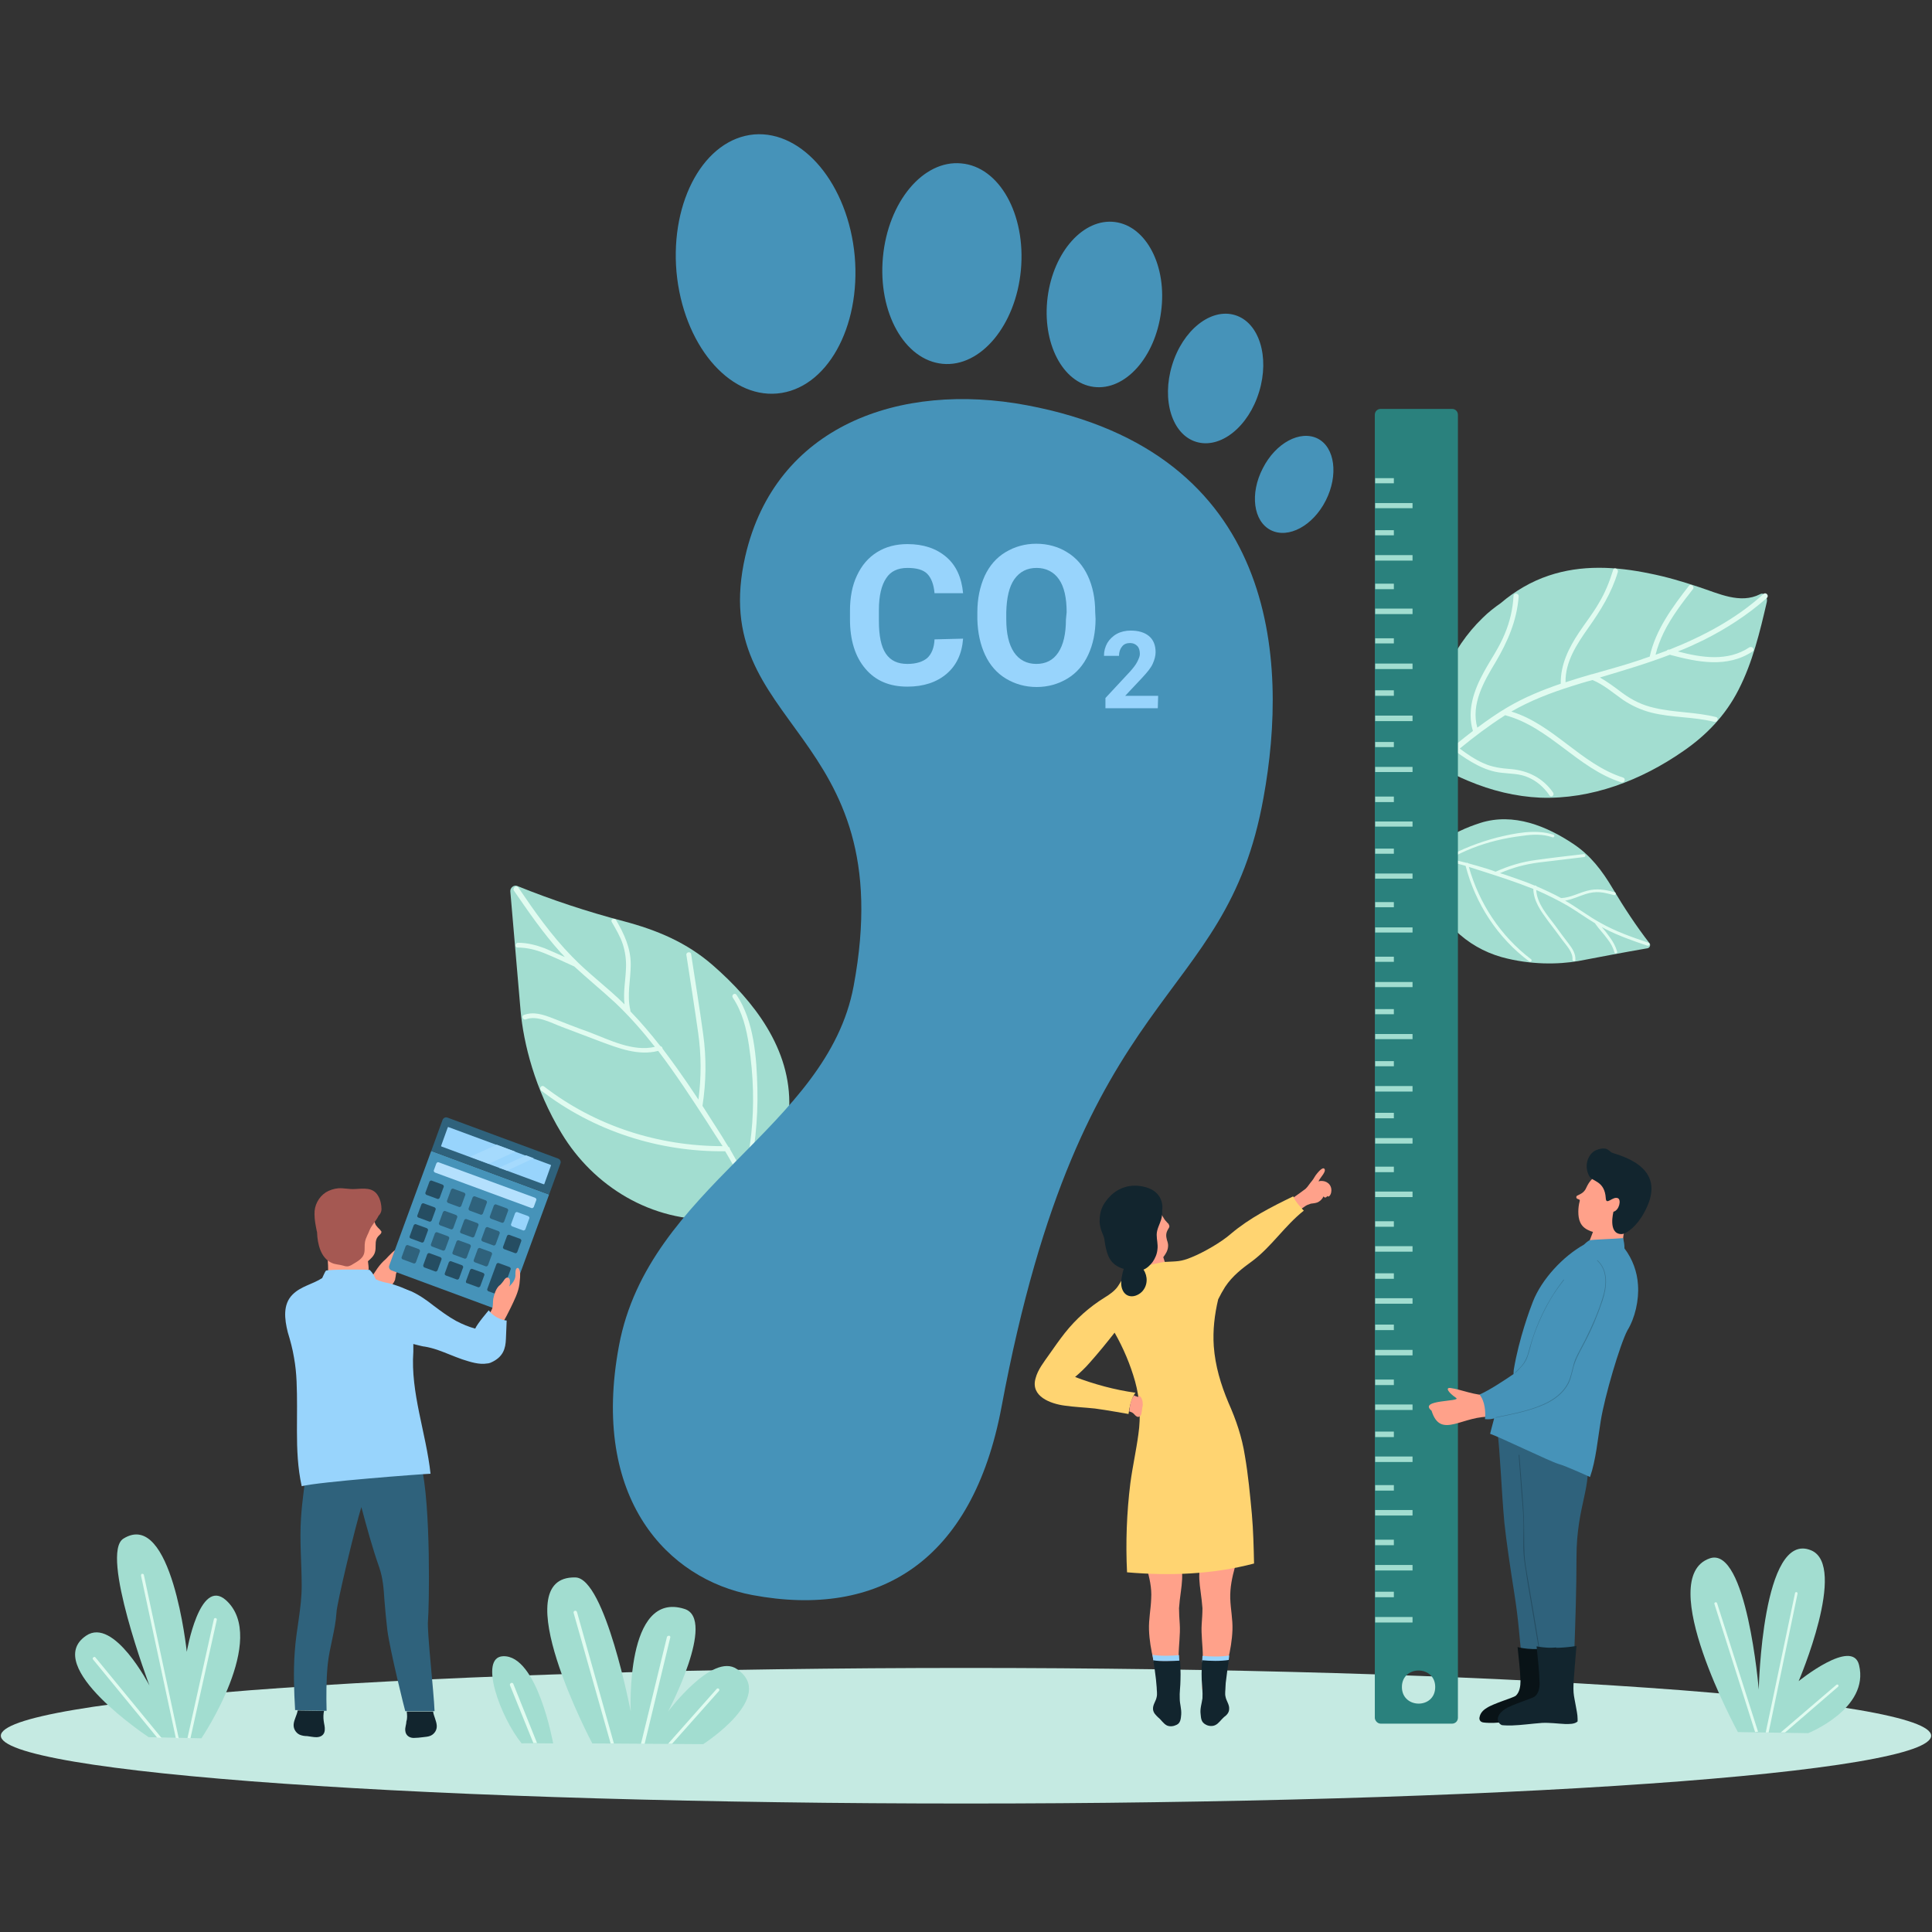 <?xml version="1.0" encoding="UTF-8"?>
<svg xmlns="http://www.w3.org/2000/svg" xmlns:xlink="http://www.w3.org/1999/xlink" width="500" zoomAndPan="magnify" viewBox="0 0 375 375" height="500" preserveAspectRatio="xMidYMid meet" version="1.0">
  <rect x="0" y="0" width="375" height="375" fill="#333333" stroke="none"/>
  <defs>
    <clipPath id="c28c33050b">
      <path d="M 0 323 L 375 323 L 375 350.062 L 0 350.062 Z M 0 323 " clip-rule="nonzero"></path>
    </clipPath>
  </defs>
  <g clip-path="url(#c28c33050b)">
    <path fill="#c5eae2" d="M 374.836 336.906 C 374.836 337.121 374.762 337.336 374.609 337.551 C 374.461 337.766 374.234 337.98 373.934 338.195 C 373.633 338.41 373.258 338.621 372.809 338.836 C 372.359 339.047 371.836 339.262 371.238 339.473 C 370.637 339.684 369.969 339.895 369.223 340.102 C 368.477 340.312 367.66 340.52 366.77 340.723 C 365.879 340.93 364.918 341.133 363.887 341.336 C 362.852 341.539 361.75 341.742 360.574 341.941 C 359.402 342.141 358.16 342.336 356.852 342.531 C 355.539 342.727 354.16 342.918 352.715 343.105 C 351.27 343.297 349.758 343.484 348.184 343.668 C 346.605 343.855 344.969 344.035 343.266 344.215 C 341.562 344.395 339.797 344.57 337.969 344.742 C 336.145 344.914 334.258 345.086 332.312 345.25 C 330.367 345.418 328.367 345.582 326.309 345.742 C 324.246 345.902 322.133 346.055 319.965 346.207 C 317.797 346.359 315.578 346.508 313.309 346.652 C 311.035 346.797 308.715 346.938 306.344 347.074 C 303.977 347.211 301.559 347.344 299.098 347.473 C 296.633 347.602 294.129 347.727 291.578 347.844 C 289.027 347.965 286.441 348.078 283.809 348.191 C 281.18 348.301 278.512 348.406 275.809 348.508 C 273.105 348.609 270.367 348.707 267.598 348.801 C 264.824 348.891 262.023 348.977 259.191 349.062 C 256.359 349.145 253.5 349.223 250.613 349.293 C 247.727 349.367 244.816 349.434 241.879 349.496 C 238.945 349.559 235.992 349.617 233.02 349.668 C 230.047 349.719 227.055 349.77 224.047 349.809 C 221.039 349.852 218.02 349.887 214.988 349.922 C 211.957 349.953 208.914 349.977 205.863 350 C 202.812 350.02 199.754 350.035 196.691 350.047 C 193.629 350.059 190.566 350.062 187.5 350.062 C 184.434 350.062 181.371 350.059 178.309 350.047 C 175.246 350.035 172.188 350.02 169.137 350 C 166.086 349.977 163.043 349.953 160.012 349.922 C 156.98 349.887 153.961 349.852 150.953 349.809 C 147.945 349.77 144.953 349.719 141.98 349.668 C 139.008 349.617 136.055 349.559 133.121 349.496 C 130.184 349.434 127.273 349.367 124.387 349.293 C 121.5 349.223 118.641 349.145 115.809 349.062 C 112.977 348.977 110.176 348.891 107.402 348.801 C 104.633 348.707 101.895 348.609 99.191 348.508 C 96.488 348.406 93.82 348.301 91.191 348.191 C 88.559 348.078 85.973 347.965 83.422 347.844 C 80.871 347.727 78.367 347.602 75.902 347.473 C 73.441 347.344 71.023 347.211 68.656 347.074 C 66.285 346.938 63.965 346.797 61.691 346.652 C 59.422 346.508 57.203 346.359 55.035 346.207 C 52.867 346.055 50.754 345.902 48.691 345.742 C 46.633 345.582 44.633 345.418 42.688 345.25 C 40.742 345.086 38.855 344.914 37.031 344.742 C 35.203 344.57 33.438 344.395 31.734 344.215 C 30.031 344.035 28.395 343.855 26.816 343.668 C 25.238 343.484 23.73 343.297 22.285 343.105 C 20.84 342.918 19.461 342.727 18.148 342.531 C 16.84 342.336 15.598 342.141 14.426 341.941 C 13.25 341.742 12.148 341.539 11.113 341.336 C 10.082 341.133 9.121 340.93 8.23 340.723 C 7.34 340.52 6.523 340.312 5.777 340.102 C 5.031 339.895 4.363 339.684 3.762 339.473 C 3.164 339.262 2.641 339.047 2.191 338.836 C 1.742 338.621 1.367 338.41 1.066 338.195 C 0.766 337.98 0.539 337.766 0.391 337.551 C 0.238 337.336 0.164 337.121 0.164 336.906 C 0.164 336.688 0.238 336.473 0.391 336.258 C 0.539 336.043 0.766 335.828 1.066 335.613 C 1.367 335.402 1.742 335.188 2.191 334.973 C 2.641 334.762 3.164 334.551 3.762 334.336 C 4.363 334.125 5.031 333.918 5.777 333.707 C 6.523 333.5 7.34 333.293 8.23 333.086 C 9.121 332.879 10.082 332.676 11.113 332.473 C 12.148 332.27 13.25 332.066 14.426 331.871 C 15.598 331.672 16.84 331.473 18.148 331.277 C 19.461 331.086 20.84 330.891 22.285 330.703 C 23.73 330.512 25.238 330.324 26.816 330.141 C 28.395 329.957 30.031 329.773 31.734 329.594 C 33.438 329.414 35.203 329.238 37.031 329.066 C 38.855 328.895 40.742 328.723 42.688 328.559 C 44.633 328.391 46.633 328.227 48.691 328.066 C 50.754 327.91 52.867 327.754 55.035 327.602 C 57.203 327.449 59.422 327.301 61.691 327.156 C 63.965 327.012 66.285 326.871 68.656 326.734 C 71.023 326.598 73.441 326.465 75.902 326.336 C 78.367 326.207 80.871 326.082 83.422 325.965 C 85.973 325.844 88.559 325.73 91.191 325.617 C 93.82 325.508 96.488 325.402 99.191 325.301 C 101.895 325.199 104.633 325.102 107.402 325.012 C 110.176 324.918 112.977 324.832 115.809 324.75 C 118.641 324.664 121.5 324.59 124.387 324.516 C 127.273 324.445 130.184 324.375 133.121 324.312 C 136.055 324.25 139.008 324.195 141.98 324.141 C 144.953 324.09 147.945 324.043 150.953 324 C 153.961 323.957 156.98 323.922 160.012 323.891 C 163.043 323.859 166.086 323.832 169.137 323.809 C 172.188 323.789 175.246 323.773 178.309 323.762 C 181.371 323.754 184.434 323.746 187.5 323.746 C 190.566 323.746 193.629 323.754 196.691 323.762 C 199.754 323.773 202.812 323.789 205.863 323.809 C 208.914 323.832 211.957 323.859 214.988 323.891 C 218.02 323.922 221.039 323.957 224.047 324 C 227.055 324.043 230.047 324.09 233.02 324.141 C 235.992 324.195 238.945 324.25 241.879 324.312 C 244.816 324.375 247.727 324.445 250.613 324.516 C 253.5 324.59 256.359 324.664 259.191 324.75 C 262.023 324.832 264.824 324.918 267.598 325.012 C 270.367 325.102 273.105 325.199 275.809 325.301 C 278.512 325.402 281.18 325.508 283.809 325.617 C 286.441 325.73 289.027 325.844 291.578 325.965 C 294.129 326.082 296.633 326.207 299.098 326.336 C 301.559 326.465 303.977 326.598 306.344 326.734 C 308.715 326.871 311.035 327.012 313.309 327.156 C 315.578 327.301 317.797 327.449 319.965 327.602 C 322.133 327.754 324.246 327.91 326.309 328.066 C 328.367 328.227 330.367 328.391 332.312 328.559 C 334.258 328.723 336.145 328.895 337.969 329.066 C 339.797 329.238 341.562 329.414 343.266 329.594 C 344.969 329.773 346.605 329.957 348.184 330.141 C 349.758 330.324 351.27 330.512 352.715 330.703 C 354.16 330.891 355.539 331.086 356.852 331.277 C 358.16 331.473 359.402 331.672 360.574 331.871 C 361.75 332.066 362.852 332.27 363.887 332.473 C 364.918 332.676 365.879 332.879 366.77 333.086 C 367.66 333.293 368.477 333.5 369.223 333.707 C 369.969 333.918 370.637 334.125 371.238 334.336 C 371.836 334.551 372.359 334.762 372.809 334.973 C 373.258 335.188 373.633 335.402 373.934 335.613 C 374.234 335.828 374.461 336.043 374.609 336.258 C 374.762 336.473 374.836 336.688 374.836 336.906 Z M 374.836 336.906 " fill-opacity="1" fill-rule="nonzero"></path>
  </g>
  <path fill="#a2ddd0" d="M 39.094 337.402 C 39.094 337.402 52.168 318.059 43.855 310.59 C 38.738 306.035 36.254 320.617 36.254 320.617 C 36.254 320.617 33.34 292.809 23.961 298.641 C 19.344 301.484 29.008 327.16 29.008 327.16 C 29.008 327.16 22.117 313.789 16.715 317.488 C 7.977 323.391 28.863 337.188 28.863 337.188 Z M 39.094 337.402 " fill-opacity="1" fill-rule="nonzero"></path>
  <path fill="#e0fbf0" d="M 34.121 337.332 L 27.371 305.824 C 27.371 305.68 27.445 305.469 27.586 305.469 C 27.727 305.469 27.941 305.539 27.941 305.754 L 34.691 337.402 Z M 34.121 337.332 " fill-opacity="1" fill-rule="nonzero"></path>
  <path fill="#e0fbf0" d="M 30.5 337.262 L 18.066 322.109 C 17.926 321.969 17.996 321.754 18.137 321.684 C 18.281 321.543 18.492 321.613 18.562 321.754 L 31.352 337.332 Z M 30.5 337.262 " fill-opacity="1" fill-rule="nonzero"></path>
  <path fill="#e0fbf0" d="M 36.395 337.332 L 41.512 314.289 C 41.512 314.145 41.723 314.004 41.863 314.074 C 42.008 314.074 42.148 314.289 42.078 314.43 L 36.965 337.402 Z M 36.395 337.332 " fill-opacity="1" fill-rule="nonzero"></path>
  <path fill="#a2ddd0" d="M 337.328 336.195 C 337.328 336.195 320.988 306.25 331.855 302.48 C 339.031 299.992 341.375 327.941 341.375 327.941 C 341.375 327.941 342.016 296.934 351.535 300.918 C 358.711 303.902 349.117 326.309 349.117 326.309 C 349.117 326.309 359.562 317.844 360.84 323.18 C 362.902 331.641 350.965 336.406 350.965 336.406 Z M 337.328 336.195 " fill-opacity="1" fill-rule="nonzero"></path>
  <path fill="#e0fbf0" d="M 340.664 336.195 L 332.781 311.371 C 332.707 311.23 332.781 311.086 332.922 311.016 C 333.062 310.945 333.207 311.016 333.277 311.156 L 341.234 336.121 Z M 340.664 336.195 " fill-opacity="1" fill-rule="nonzero"></path>
  <path fill="#e0fbf0" d="M 342.727 336.266 L 348.41 309.238 C 348.41 309.094 348.551 309.023 348.691 309.023 C 348.836 309.023 348.906 309.168 348.906 309.309 L 343.293 336.266 Z M 342.727 336.266 " fill-opacity="1" fill-rule="nonzero"></path>
  <path fill="#e0fbf0" d="M 345.637 336.266 L 356.438 327.02 C 356.508 326.949 356.719 326.949 356.793 327.02 C 356.863 327.09 356.863 327.305 356.793 327.375 L 346.492 336.266 Z M 345.637 336.266 " fill-opacity="1" fill-rule="nonzero"></path>
  <path fill="#a2ddd0" d="M 114.965 338.398 C 114.965 338.398 97.703 305.824 111.699 306.18 C 117.453 306.32 122.426 332.211 122.426 332.211 C 122.426 332.211 121.289 308.598 132.871 312.297 C 139.121 314.289 129.672 332.211 129.672 332.211 C 129.672 332.211 138.27 320.688 143.027 323.961 C 150.914 329.293 136.492 338.539 136.492 338.539 Z M 114.965 338.398 " fill-opacity="1" fill-rule="nonzero"></path>
  <path fill="#a2ddd0" d="M 107.367 338.398 C 107.367 338.398 104.309 321.188 97.633 321.473 C 92.871 321.684 97.137 333.348 101.254 338.398 C 101.254 338.328 107.223 338.398 107.367 338.398 Z M 107.367 338.398 " fill-opacity="1" fill-rule="nonzero"></path>
  <path fill="#e0fbf0" d="M 119.156 338.398 L 111.984 312.863 C 111.91 312.723 111.77 312.582 111.559 312.652 C 111.414 312.723 111.273 312.863 111.344 313.078 L 118.52 338.398 Z M 119.156 338.398 " fill-opacity="1" fill-rule="nonzero"></path>
  <path fill="#e0fbf0" d="M 125.125 338.469 L 130.098 317.844 C 130.168 317.703 130.027 317.488 129.887 317.488 C 129.742 317.488 129.531 317.559 129.461 317.703 L 124.414 338.469 Z M 125.125 338.469 " fill-opacity="1" fill-rule="nonzero"></path>
  <path fill="#e0fbf0" d="M 104.238 338.328 L 99.621 326.805 C 99.551 326.664 99.336 326.59 99.195 326.664 C 99.055 326.734 98.91 326.949 98.98 327.09 L 103.527 338.328 Z M 104.238 338.328 " fill-opacity="1" fill-rule="nonzero"></path>
  <path fill="#e0fbf0" d="M 130.453 338.469 L 139.547 328.227 C 139.688 328.086 139.617 327.871 139.547 327.801 C 139.406 327.66 139.191 327.73 139.121 327.801 L 129.672 338.469 Z M 130.453 338.469 " fill-opacity="1" fill-rule="nonzero"></path>
  <path fill="#ffa18a" d="M 251.578 235.41 C 251.578 235.41 251.934 235.125 252.148 234.984 C 252.504 234.699 252.859 234.414 253.215 234.203 C 253.57 233.918 253.996 233.777 254.422 233.633 C 254.848 233.562 255.203 233.562 255.629 233.418 C 256.195 233.207 256.625 232.781 256.906 232.211 C 256.977 232.352 257.121 232.496 257.332 232.426 C 257.477 232.352 257.547 232.281 257.617 232.141 C 257.688 232.281 257.902 232.281 258.043 232.141 C 258.398 231.785 258.469 231.145 258.398 230.719 C 258.188 229.508 256.977 229.012 255.914 229.293 C 256.125 228.867 256.48 228.441 256.766 228.016 C 256.906 227.801 257.262 227.305 257.121 226.949 C 256.766 226.238 255.559 227.871 255.344 228.156 C 255.059 228.656 254.777 229.082 254.352 229.578 C 253.922 230.148 253.641 230.645 253.07 231 C 251.934 231.855 250.727 232.707 249.52 233.418 C 249.52 233.348 250.516 235.125 251.578 235.41 Z M 251.578 235.41 " fill-opacity="1" fill-rule="nonzero"></path>
  <path fill="#ffa18a" d="M 238.793 310.305 C 238.863 312.367 239.289 314.289 239.219 316.352 C 239.074 320.332 237.867 324.172 236.73 327.941 L 233.32 327.941 C 233.395 325.809 233.465 323.605 233.465 321.473 C 233.465 319.41 233.109 317.273 233.25 315.211 C 233.32 314.215 233.395 313.148 233.395 312.152 C 233.32 311.086 233.18 310.02 233.039 308.953 C 232.824 307.316 232.609 305.68 232.965 304.047 L 239.715 304.047 L 239.715 304.117 C 239.148 306.18 238.723 308.172 238.793 310.305 Z M 238.793 310.305 " fill-opacity="1" fill-rule="nonzero"></path>
  <path fill="#ffa18a" d="M 223.445 310.305 C 223.375 312.367 222.949 314.289 223.02 316.352 C 223.164 320.332 224.371 324.172 225.508 327.941 L 228.918 327.941 C 228.848 325.809 228.773 323.605 228.773 321.473 C 228.773 319.41 229.129 317.273 228.988 315.211 C 228.918 314.215 228.848 313.148 228.848 312.152 C 228.918 311.086 229.059 310.02 229.203 308.953 C 229.414 307.316 229.629 305.68 229.273 304.047 L 222.523 304.047 L 222.523 304.117 C 223.09 306.18 223.59 308.172 223.445 310.305 Z M 223.445 310.305 " fill-opacity="1" fill-rule="nonzero"></path>
  <path fill="#ffa18a" d="M 226.645 237.402 C 226.359 237.047 226.074 236.832 225.863 236.406 C 225.293 235.484 224.727 234.629 223.875 233.918 L 216.625 236.406 L 216.555 236.551 C 216.129 237.547 216.059 238.754 216.059 239.82 C 216.129 241.102 216.344 242.453 216.84 243.66 C 216.98 244.016 217.551 245.227 218.117 245.441 C 218.262 245.867 218.332 246.223 218.473 246.648 C 218.617 247.074 218.688 247.645 218.898 248.07 L 226.289 245.582 C 226.145 245.086 225.934 244.516 225.793 244.016 C 226.219 243.449 226.645 242.809 226.715 242.027 C 226.785 241.527 226.645 241.102 226.5 240.676 C 226.289 239.891 226.289 239.324 226.715 238.613 C 226.855 238.328 227.07 238.184 226.93 237.828 C 226.855 237.617 226.785 237.473 226.645 237.402 Z M 226.645 237.402 " fill-opacity="1" fill-rule="nonzero"></path>
  <path fill="#ffd471" d="M 200.996 267.559 C 201.426 265.852 202.633 264.359 203.625 262.938 C 204.621 261.516 205.617 260.09 206.68 258.738 C 208.883 255.965 211.441 253.691 214.426 251.84 C 215.348 251.273 216.273 250.633 216.91 249.777 C 217.41 249.066 217.762 248.285 218.402 247.645 C 219.328 246.863 220.465 246.434 221.602 246.078 C 222.949 245.441 225.934 244.941 226.004 244.941 C 228.418 244.801 229.129 244.941 231.332 244.016 C 233.605 243.094 237.086 241.102 238.934 239.465 C 242.559 236.406 246.75 234.273 251.012 232.211 C 251.367 233.277 253.07 234.984 253.07 234.984 C 249.379 237.902 246.82 241.953 243.125 244.73 C 241.066 246.223 239.219 247.645 237.797 249.777 C 237.301 250.562 236.875 251.344 236.449 252.195 C 235.738 255.184 235.383 258.242 235.594 261.301 C 235.879 265.141 236.945 268.695 238.438 272.254 C 239.93 275.598 241.066 278.938 241.633 282.566 C 242.273 286.266 242.629 290.105 242.984 293.875 C 243.266 297.074 243.34 300.277 243.41 303.477 C 235.312 305.609 227 305.895 218.758 305.184 C 218.473 299.422 218.688 293.66 219.398 287.902 C 219.824 284.699 220.535 281.57 220.961 278.371 C 221.457 274.957 221.246 271.473 220.32 268.129 C 219.398 264.855 218.047 261.656 216.344 258.668 C 214.781 260.66 213.219 262.582 211.512 264.5 C 210.66 265.496 209.664 266.422 208.672 267.273 C 212.434 268.695 216.344 269.766 220.391 270.332 C 220.391 270.332 219.469 271.328 219.043 274.457 C 219.043 274.457 214.707 273.676 212.508 273.391 C 210.516 273.18 208.527 273.105 206.609 272.824 C 203.91 272.465 200.004 271.043 200.996 267.559 Z M 200.996 267.559 " fill-opacity="1" fill-rule="nonzero"></path>
  <path fill="#12252e" d="M 214.355 240.531 C 214.496 241.598 214.707 242.809 215.137 243.805 C 215.703 245.156 216.84 245.938 218.117 246.293 C 218.047 246.508 217.977 246.793 217.906 247.004 C 217.762 247.645 217.621 248.355 217.621 249.066 C 217.621 250.062 218.047 251.129 218.973 251.484 C 219.895 251.84 220.961 251.414 221.672 250.703 C 222.809 249.492 222.809 247.715 221.953 246.434 C 222.664 246.152 223.234 245.582 223.73 244.941 C 224.227 244.23 224.582 243.379 224.656 242.523 C 224.797 241.527 224.512 240.676 224.512 239.68 C 224.512 238.613 225.082 237.688 225.363 236.762 C 225.578 236.121 225.578 235.484 225.578 234.844 C 225.719 234.344 225.793 231.355 222.383 230.434 C 218.758 229.438 216.273 231.145 214.992 232.707 C 214.07 233.848 213.43 234.914 213.43 237.117 C 213.5 238.754 214.211 239.609 214.355 240.531 Z M 214.355 240.531 " fill-opacity="1" fill-rule="nonzero"></path>
  <path fill="#ffa18a" d="M 219.184 273.961 C 219.469 274.031 219.824 274.172 220.035 274.387 C 220.25 274.602 220.391 274.812 220.676 274.957 C 221.031 275.168 221.457 274.812 221.527 274.457 C 221.602 274.172 221.602 273.891 221.672 273.605 C 221.672 273.25 221.812 272.965 221.812 272.68 C 221.812 272.109 221.742 271.258 221.031 270.832 L 221.031 271.043 C 220.961 271.188 220.746 271.117 220.605 271.043 C 220.391 270.973 220.32 270.973 220.109 270.832 C 219.824 271.258 219.609 271.754 219.469 272.254 C 219.328 272.68 219.184 273.961 219.184 273.961 Z M 219.184 273.961 " fill-opacity="1" fill-rule="nonzero"></path>
  <path fill="#98d4fc" d="M 223.875 322.465 C 223.801 322.109 223.801 321.754 223.73 321.398 C 223.73 321.258 223.66 321.188 223.66 321.188 C 225.223 321.473 227.355 321.398 228.848 321.258 C 228.848 321.258 228.848 321.754 228.918 322.465 Z M 223.875 322.465 " fill-opacity="1" fill-rule="nonzero"></path>
  <path fill="#12252e" d="M 228.988 329.723 C 228.918 328.512 229.129 327.305 229.129 326.094 C 229.203 324.812 229.059 322.324 229.059 322.324 C 227.566 322.395 225.363 322.539 223.801 322.254 C 223.801 322.254 223.801 322.324 223.875 322.465 C 224.086 323.605 224.227 324.812 224.371 325.953 C 224.441 326.449 224.441 327.02 224.512 327.516 C 224.512 328.086 224.656 328.797 224.512 329.367 C 224.371 330.219 223.73 330.859 223.801 331.785 C 223.875 332.496 224.371 332.922 224.797 333.348 C 225.363 333.773 225.793 334.559 226.5 334.914 C 227.141 335.199 227.852 335.055 228.418 334.77 C 229.129 334.414 229.203 333.633 229.273 332.781 C 229.344 331.641 228.988 330.719 228.988 329.723 Z M 228.988 329.723 " fill-opacity="1" fill-rule="nonzero"></path>
  <path fill="#98d4fc" d="M 238.438 322.609 C 238.508 322.254 238.508 321.898 238.578 321.543 C 238.578 321.398 238.578 321.328 238.578 321.328 C 237.016 321.613 234.883 321.543 233.395 321.398 C 233.395 321.398 233.395 321.898 233.32 322.609 Z M 238.438 322.609 " fill-opacity="1" fill-rule="nonzero"></path>
  <path fill="#12252e" d="M 233.039 332.707 C 233.109 333.562 233.18 334.273 233.961 334.699 C 234.531 335.055 235.312 335.125 235.879 334.844 C 236.52 334.559 237.016 333.773 237.586 333.277 C 238.082 332.922 238.578 332.426 238.578 331.711 C 238.648 330.859 238.012 330.148 237.867 329.293 C 237.727 328.727 237.867 328.016 237.867 327.445 C 237.867 326.949 237.938 326.379 238.012 325.879 C 238.152 324.742 238.293 323.535 238.508 322.395 C 238.508 322.254 238.578 322.184 238.578 322.184 C 236.945 322.465 234.812 322.395 233.32 322.254 C 233.32 322.254 233.18 324.812 233.25 326.023 C 233.32 327.23 233.465 328.441 233.395 329.648 C 233.25 330.719 232.895 331.641 233.039 332.707 Z M 233.039 332.707 " fill-opacity="1" fill-rule="nonzero"></path>
  <path fill="#ffa18a" d="M 71.914 248.285 C 72.77 246.863 73.621 245.441 74.898 244.371 C 75.254 244.016 76.961 242.027 77.387 242.453 C 77.953 243.094 76.676 244.23 76.32 244.656 C 75.965 245.086 75.75 245.652 75.609 246.293 C 75.75 246.152 75.965 245.938 76.105 245.797 C 76.32 245.652 76.816 245.297 77.102 245.582 C 77.387 245.867 77.242 246.363 77.102 246.648 C 76.961 247.004 76.816 247.289 76.816 247.645 C 76.746 247.93 76.746 248.141 76.676 248.426 C 76.461 248.996 76.035 249.492 75.609 249.922 C 75.184 250.418 74.688 250.703 74.117 251.059 C 73.48 251.555 73.266 252.27 72.91 252.906 C 72.695 253.406 72.484 253.902 72.27 254.473 L 70.211 251.273 C 70.707 250.277 71.277 249.281 71.914 248.285 Z M 71.914 248.285 " fill-opacity="1" fill-rule="nonzero"></path>
  <path fill="#4693b9" d="M 97.492 254.543 L 75.965 246.578 C 75.609 246.434 75.398 246.008 75.539 245.652 L 83.707 223.391 L 106.582 231.855 L 98.414 254.117 C 98.273 254.473 97.848 254.688 97.492 254.543 Z M 97.492 254.543 " fill-opacity="1" fill-rule="nonzero"></path>
  <path fill="#2f627c" d="M 106.582 231.855 L 83.707 223.391 L 85.91 217.348 C 86.055 216.992 86.48 216.777 86.836 216.918 L 108.359 224.887 C 108.715 225.027 108.93 225.453 108.785 225.809 L 106.582 231.855 " fill-opacity="1" fill-rule="nonzero"></path>
  <path fill="#98d4fc" d="M 105.52 229.863 L 85.699 222.539 C 85.625 222.539 85.625 222.469 85.625 222.395 L 86.906 218.84 C 86.906 218.77 86.977 218.77 87.047 218.77 L 106.867 226.094 C 106.938 226.094 106.938 226.164 106.938 226.238 L 105.66 229.793 C 105.66 229.863 105.59 229.863 105.52 229.863 " fill-opacity="1" fill-rule="nonzero"></path>
  <path fill="#517f96" d="M 91.238 224.531 L 94.934 225.879 L 91.238 224.531 M 96.426 222.184 L 100.047 223.535 L 96.426 222.184 " fill-opacity="1" fill-rule="nonzero"></path>
  <path fill="#a5dafd" d="M 96.426 222.184 L 91.238 224.531 L 94.863 225.879 L 100.047 223.535 L 96.426 222.184 " fill-opacity="1" fill-rule="nonzero"></path>
  <path fill="#517f96" d="M 96.852 226.664 L 97.848 227.02 L 96.852 226.664 M 102.109 224.246 L 103.602 224.812 L 102.109 224.246 " fill-opacity="1" fill-rule="nonzero"></path>
  <path fill="#a5dafd" d="M 102.109 224.246 L 96.852 226.664 L 97.918 227.02 L 98.414 227.23 L 103.602 224.812 L 102.109 224.246 " fill-opacity="1" fill-rule="nonzero"></path>
  <path fill="#254d62" d="M 90.457 248.641 L 91.238 246.508 C 91.309 246.363 91.523 246.223 91.664 246.293 L 93.797 247.074 C 93.938 247.148 94.082 247.359 94.008 247.504 L 93.227 249.637 C 93.156 249.777 92.945 249.922 92.801 249.848 L 90.672 249.066 C 90.457 249.066 90.387 248.855 90.457 248.641 Z M 90.457 248.641 " fill-opacity="1" fill-rule="nonzero"></path>
  <path fill="#254d62" d="M 97.348 251.199 C 97.277 251.344 97.062 251.484 96.922 251.414 L 94.789 250.633 C 94.648 250.562 94.508 250.348 94.578 250.203 L 96.355 245.367 C 96.426 245.227 96.637 245.086 96.781 245.156 L 98.91 245.938 C 99.055 246.008 99.195 246.223 99.125 246.363 Z M 97.348 251.199 " fill-opacity="1" fill-rule="nonzero"></path>
  <path fill="#254d62" d="M 86.336 247.148 L 87.117 245.012 C 87.191 244.871 87.402 244.73 87.543 244.801 L 89.676 245.582 C 89.816 245.652 89.961 245.867 89.891 246.008 L 89.109 248.141 C 89.035 248.285 88.824 248.426 88.68 248.355 L 86.551 247.574 C 86.336 247.504 86.266 247.289 86.336 247.148 Z M 86.336 247.148 " fill-opacity="1" fill-rule="nonzero"></path>
  <path fill="#254d62" d="M 82.145 245.582 L 82.926 243.449 C 83 243.305 83.211 243.164 83.352 243.234 L 85.484 244.016 C 85.625 244.09 85.77 244.301 85.699 244.445 L 84.918 246.578 C 84.844 246.719 84.633 246.863 84.488 246.793 L 82.359 246.008 C 82.215 245.938 82.145 245.797 82.145 245.582 Z M 82.145 245.582 " fill-opacity="1" fill-rule="nonzero"></path>
  <path fill="#2f627c" d="M 94.719 245.582 C 94.648 245.723 94.438 245.867 94.293 245.797 L 92.164 245.012 C 92.02 244.941 91.879 244.73 91.949 244.586 L 92.73 242.453 C 92.801 242.309 93.016 242.168 93.156 242.238 L 95.289 243.023 C 95.43 243.094 95.574 243.305 95.5 243.449 Z M 94.719 245.582 " fill-opacity="1" fill-rule="nonzero"></path>
  <path fill="#2f627c" d="M 87.828 243.094 L 88.609 240.961 C 88.68 240.816 88.895 240.676 89.035 240.746 L 91.168 241.527 C 91.309 241.598 91.453 241.812 91.383 241.953 L 90.598 244.09 C 90.527 244.23 90.316 244.371 90.172 244.301 L 88.043 243.52 C 87.828 243.449 87.758 243.234 87.828 243.094 Z M 87.828 243.094 " fill-opacity="1" fill-rule="nonzero"></path>
  <path fill="#2f627c" d="M 86.406 242.523 C 86.336 242.664 86.125 242.809 85.98 242.738 L 83.852 241.953 C 83.707 241.883 83.566 241.672 83.637 241.527 L 84.418 239.395 C 84.488 239.254 84.703 239.109 84.844 239.18 L 86.977 239.965 C 87.117 240.035 87.262 240.246 87.191 240.391 Z M 86.406 242.523 " fill-opacity="1" fill-rule="nonzero"></path>
  <path fill="#2f627c" d="M 96.211 241.527 C 96.141 241.672 95.926 241.812 95.785 241.742 L 93.656 240.961 C 93.512 240.887 93.371 240.676 93.441 240.531 L 94.223 238.398 C 94.293 238.258 94.508 238.113 94.648 238.184 L 96.781 238.969 C 96.922 239.039 97.062 239.254 96.992 239.395 Z M 96.211 241.527 " fill-opacity="1" fill-rule="nonzero"></path>
  <path fill="#2f627c" d="M 89.32 238.969 L 90.102 236.832 C 90.172 236.691 90.387 236.551 90.527 236.621 L 92.66 237.402 C 92.801 237.473 92.945 237.688 92.871 237.828 L 92.09 239.965 C 92.02 240.105 91.809 240.246 91.664 240.176 L 89.535 239.395 C 89.32 239.324 89.25 239.109 89.32 238.969 Z M 89.32 238.969 " fill-opacity="1" fill-rule="nonzero"></path>
  <path fill="#2f627c" d="M 87.973 238.398 C 87.898 238.539 87.688 238.684 87.543 238.613 L 85.414 237.828 C 85.27 237.758 85.129 237.547 85.199 237.402 L 85.98 235.27 C 86.055 235.125 86.266 234.984 86.406 235.055 L 88.539 235.84 C 88.68 235.91 88.824 236.121 88.754 236.266 Z M 87.973 238.398 " fill-opacity="1" fill-rule="nonzero"></path>
  <path fill="#2f627c" d="M 97.848 237.117 C 97.773 237.262 97.562 237.402 97.418 237.332 L 95.289 236.551 C 95.145 236.477 95.004 236.266 95.074 236.121 L 95.855 233.988 C 95.926 233.848 96.141 233.703 96.281 233.777 L 98.414 234.559 C 98.555 234.629 98.699 234.844 98.629 234.984 Z M 97.848 237.117 " fill-opacity="1" fill-rule="nonzero"></path>
  <path fill="#2f627c" d="M 93.727 235.555 C 93.656 235.695 93.441 235.84 93.301 235.766 L 91.168 234.984 C 91.027 234.914 90.883 234.699 90.953 234.559 L 91.734 232.426 C 91.809 232.281 92.02 232.141 92.164 232.211 L 94.293 232.992 C 94.438 233.062 94.578 233.277 94.508 233.418 Z M 93.727 235.555 " fill-opacity="1" fill-rule="nonzero"></path>
  <path fill="#2f627c" d="M 89.535 234.059 C 89.461 234.203 89.25 234.344 89.109 234.273 L 86.977 233.492 C 86.836 233.418 86.691 233.207 86.762 233.062 L 87.543 230.93 C 87.617 230.789 87.828 230.645 87.973 230.719 L 90.102 231.5 C 90.246 231.57 90.387 231.785 90.316 231.926 Z M 89.535 234.059 " fill-opacity="1" fill-rule="nonzero"></path>
  <path fill="#254d62" d="M 100.402 243.023 C 100.332 243.164 100.117 243.305 99.977 243.234 L 97.848 242.453 C 97.703 242.383 97.562 242.168 97.633 242.027 L 98.414 239.891 C 98.484 239.75 98.699 239.609 98.84 239.68 L 100.973 240.461 C 101.113 240.531 101.254 240.746 101.184 240.887 Z M 100.402 243.023 " fill-opacity="1" fill-rule="nonzero"></path>
  <path fill="#98d4fc" d="M 101.965 238.613 C 101.895 238.754 101.684 238.895 101.539 238.824 L 99.41 238.043 C 99.266 237.973 99.125 237.758 99.195 237.617 L 99.977 235.484 C 100.047 235.34 100.262 235.199 100.402 235.27 L 102.535 236.051 C 102.676 236.121 102.82 236.336 102.746 236.477 Z M 101.965 238.613 " fill-opacity="1" fill-rule="nonzero"></path>
  <path fill="#2f627c" d="M 77.953 244.016 L 78.734 241.883 C 78.809 241.742 79.02 241.598 79.16 241.672 L 81.293 242.453 C 81.434 242.523 81.578 242.738 81.508 242.879 L 80.727 245.012 C 80.652 245.156 80.441 245.297 80.297 245.227 L 78.168 244.445 C 78.023 244.371 77.883 244.23 77.953 244.016 Z M 77.953 244.016 " fill-opacity="1" fill-rule="nonzero"></path>
  <path fill="#254d62" d="M 79.516 239.965 L 80.297 237.828 C 80.371 237.688 80.582 237.547 80.727 237.617 L 82.855 238.398 C 83 238.469 83.141 238.684 83.07 238.824 L 82.289 240.961 C 82.215 241.102 82.004 241.242 81.863 241.172 L 79.73 240.391 C 79.516 240.32 79.445 240.105 79.516 239.965 Z M 79.516 239.965 " fill-opacity="1" fill-rule="nonzero"></path>
  <path fill="#254d62" d="M 81.008 235.91 L 81.789 233.777 C 81.863 233.633 82.074 233.492 82.215 233.562 L 84.348 234.344 C 84.488 234.414 84.633 234.629 84.562 234.77 L 83.781 236.906 C 83.707 237.047 83.496 237.191 83.352 237.117 L 81.223 236.336 C 81.008 236.266 80.938 236.051 81.008 235.91 Z M 81.008 235.91 " fill-opacity="1" fill-rule="nonzero"></path>
  <path fill="#254d62" d="M 82.57 231.5 L 83.352 229.367 C 83.426 229.223 83.637 229.082 83.781 229.152 L 85.91 229.934 C 86.055 230.008 86.195 230.219 86.125 230.363 L 85.344 232.496 C 85.27 232.637 85.059 232.781 84.918 232.707 L 82.785 231.926 C 82.645 231.855 82.5 231.641 82.57 231.5 Z M 82.57 231.5 " fill-opacity="1" fill-rule="nonzero"></path>
  <path fill="#b4e0fd" d="M 103.602 234.273 C 103.527 234.414 103.316 234.559 103.176 234.488 L 84.418 227.586 C 84.277 227.516 84.133 227.305 84.207 227.16 L 84.703 225.809 C 84.773 225.668 84.988 225.523 85.129 225.598 L 103.883 232.496 C 104.027 232.566 104.168 232.781 104.098 232.922 Z M 103.602 234.273 " fill-opacity="1" fill-rule="nonzero"></path>
  <path fill="#ffa18a" d="M 100.902 246.719 C 100.828 246.508 100.688 245.938 100.332 246.152 C 99.977 246.363 100.047 247.289 100.047 247.645 C 99.977 248.5 99.41 249.137 98.84 249.707 C 98.91 249.492 98.98 249.281 98.98 248.996 C 98.98 248.711 99.055 248.141 98.629 248 C 98.273 247.859 97.918 248.285 97.773 248.57 C 97.562 248.855 97.348 249.137 97.137 249.352 C 96.922 249.492 96.711 249.707 96.566 249.922 C 96.211 250.418 96 251.059 95.855 251.629 C 95.645 252.27 95.715 252.836 95.645 253.477 C 95.574 254.258 95.074 254.828 94.648 255.469 C 94.363 255.895 94.008 256.395 93.727 256.82 L 97.562 256.82 C 98.129 255.824 98.629 254.828 99.125 253.832 C 99.836 252.34 100.617 250.844 100.828 249.211 C 100.902 248.426 101.043 247.504 100.902 246.719 Z M 100.902 246.719 " fill-opacity="1" fill-rule="nonzero"></path>
  <path fill="#ffa18a" d="M 73.762 238.684 C 73.621 238.539 72.98 237.973 72.84 237.547 C 72.344 236.477 72.555 235.484 71.914 234.629 L 64.242 235.34 L 64.172 235.41 C 63.531 236.266 63.176 237.402 62.895 238.469 C 62.609 239.75 62.609 241.102 62.75 242.383 C 62.824 242.738 63.105 244.09 63.605 244.371 C 63.605 244.801 63.676 245.227 63.676 245.652 C 63.676 246.152 63.676 246.648 63.746 247.148 L 71.559 246.434 C 71.559 245.867 71.488 245.367 71.418 244.801 C 71.988 244.301 72.555 243.805 72.77 243.094 C 72.91 242.664 72.91 242.168 72.91 241.742 C 72.91 240.961 72.98 240.32 73.621 239.75 C 73.832 239.535 74.047 239.395 74.047 239.039 C 73.906 238.969 73.906 238.824 73.762 238.684 Z M 73.762 238.684 " fill-opacity="1" fill-rule="nonzero"></path>
  <path fill="#12252e" d="M 62.895 332.066 L 57.777 331.996 C 57.637 332.922 57.066 333.773 56.996 334.699 C 56.926 335.555 57.422 336.336 58.133 336.691 C 58.633 336.906 59.129 336.977 59.625 336.977 C 60.195 337.047 60.832 337.188 61.402 337.188 C 62.254 337.188 62.965 336.762 63.035 335.836 C 63.105 335.199 62.895 334.629 62.824 333.988 C 62.75 333.418 62.75 332.707 62.895 332.066 Z M 62.895 332.066 " fill-opacity="1" fill-rule="nonzero"></path>
  <path fill="#2f627c" d="M 63.391 332.066 C 63.32 329.082 63.32 326.094 63.605 323.105 C 63.961 319.691 65.094 316.422 65.309 313.008 C 65.379 311.156 69.074 295.867 70.141 292.523 C 71.207 296.508 72.27 300.418 73.621 304.258 C 74.332 306.32 74.473 308.383 74.613 310.52 C 74.758 312.508 74.969 314.5 75.184 316.422 C 75.75 320.617 78.594 331.996 78.664 332.141 L 84.348 332.141 C 84.207 328.297 82.855 316.633 83.07 314.57 C 83.281 312.508 83.707 292.168 81.719 284.203 L 59.695 284.059 C 59.199 287.617 58.633 291.242 58.418 294.801 C 58.133 299.137 58.559 303.477 58.559 307.816 C 58.559 312.152 57.496 316.277 57.211 320.617 C 56.926 324.387 57.066 328.156 57.281 331.926 Z M 63.391 332.066 " fill-opacity="1" fill-rule="nonzero"></path>
  <path fill="#98d4fc" d="M 56.785 251.273 C 58.418 249.637 60.691 249.281 62.539 248.07 C 62.68 247.785 63.105 246.793 63.25 246.648 C 63.531 246.363 71.633 246.363 71.773 246.508 C 72.27 247.004 72.625 247.574 72.91 248.285 C 73.48 248.57 74.117 248.781 74.758 248.926 C 75.539 249.066 76.32 249.281 77.102 249.566 C 78.168 249.922 79.234 250.418 80.227 250.988 L 80.227 262.367 C 79.66 270.332 82.715 278.156 83.566 286.051 C 81.719 286.121 61.898 287.617 58.559 288.469 C 57.777 284.914 57.637 281.355 57.637 277.73 C 57.637 274.527 57.707 271.328 57.566 268.129 C 57.496 266.562 57.352 265.07 57.066 263.504 C 56.785 261.797 56.359 260.234 55.859 258.598 C 55.223 256.039 54.867 253.191 56.785 251.273 Z M 56.785 251.273 " fill-opacity="1" fill-rule="nonzero"></path>
  <path fill="#98d4fc" d="M 79.59 260.73 L 78.594 250.203 C 79.02 250.348 79.375 250.488 79.801 250.633 C 81.363 251.344 82.785 252.34 84.133 253.406 C 85.555 254.473 86.977 255.539 88.539 256.395 C 89.746 257.031 90.953 257.531 92.234 257.887 C 92.66 256.891 94.863 254.332 94.863 254.332 C 96.281 256.18 98.344 256.32 98.344 256.32 C 98.273 257.531 98.273 258.668 98.199 259.879 C 98.129 261.727 97.703 263.434 95.219 264.5 C 95.004 264.57 94.789 264.645 94.578 264.645 C 93.016 264.926 91.309 264.359 89.746 263.859 C 88.113 263.293 86.551 262.582 84.918 262.012 C 84.062 261.727 83.281 261.516 82.43 261.371 C 82.004 261.371 80.086 260.801 79.59 260.73 Z M 79.59 260.73 " fill-opacity="1" fill-rule="nonzero"></path>
  <path fill="#12252e" d="M 78.949 332.211 L 84.062 332.211 C 84.207 333.137 84.703 333.988 84.773 334.914 C 84.844 335.766 84.348 336.551 83.566 336.906 C 83.07 337.117 82.57 337.117 82.074 337.188 C 81.508 337.262 80.867 337.332 80.297 337.332 C 79.445 337.332 78.734 336.832 78.664 335.91 C 78.594 335.27 78.879 334.699 78.879 334.129 C 79.09 333.492 79.02 332.852 78.949 332.211 Z M 78.949 332.211 " fill-opacity="1" fill-rule="nonzero"></path>
  <path fill="#a55852" d="M 61.473 238.895 C 61.473 238.969 61.543 239.109 61.543 239.18 C 61.613 241.457 62.254 244.23 64.457 245.156 C 65.094 245.441 65.879 245.441 66.586 245.652 C 67.227 245.867 67.582 245.867 68.152 245.582 C 69.145 244.941 70.422 244.445 70.707 243.164 C 70.852 242.453 70.707 241.742 70.852 241.031 C 70.992 240.246 71.488 239.465 71.773 238.684 C 72.129 237.828 73.051 236.906 73.48 235.98 C 73.832 235.625 74.047 235.199 74.047 234.699 C 74.047 233.848 73.832 232.852 73.406 232.141 C 72.414 230.363 70.496 230.719 68.859 230.789 C 67.797 230.859 66.73 230.574 65.664 230.645 C 64.812 230.719 63.961 231 63.25 231.43 C 61.828 232.352 60.977 233.988 61.047 235.695 C 61.047 236.762 61.258 237.828 61.473 238.895 Z M 61.473 238.895 " fill-opacity="1" fill-rule="nonzero"></path>
  <path fill="#a2ddd0" d="M 121.004 178.797 C 113.973 176.949 107.082 174.672 100.402 171.969 C 99.766 171.684 98.98 172.324 99.055 173.035 C 99.691 180.719 100.402 188.398 101.043 196.152 C 101.609 202.48 103.812 211.441 109 219.977 C 115.18 230.219 126.406 237.262 139.262 236.691 C 150.559 236.195 152.832 224.316 153.188 215 C 153.613 203.547 146.227 194.23 138.41 187.402 C 133.297 182.922 127.469 180.504 121.004 178.797 Z M 121.004 178.797 " fill-opacity="1" fill-rule="nonzero"></path>
  <path fill="#e0fbf0" d="M 99.766 172.895 C 102.605 177.02 105.445 181.145 108.785 184.844 C 109.07 185.129 109.355 185.41 109.637 185.766 C 108.359 185.199 107.082 184.629 105.73 184.059 C 104.027 183.422 102.32 182.992 100.547 182.992 C 99.977 182.992 99.836 183.918 100.473 183.918 C 102.25 183.918 103.957 184.344 105.59 184.984 C 107.508 185.766 109.355 186.621 111.203 187.473 C 111.273 187.547 111.344 187.547 111.414 187.547 C 114.043 189.965 116.812 192.238 119.441 194.656 C 122.215 197.289 124.77 200.207 127.113 203.191 C 122.852 204.188 118.305 201.84 114.398 200.348 C 111.984 199.492 109.637 198.57 107.293 197.645 C 105.445 196.934 103.602 196.293 101.684 197.004 C 101.113 197.219 101.539 198.07 102.039 197.859 C 104.309 197.004 107.012 198.57 109.141 199.352 C 111.559 200.277 114.043 201.199 116.457 202.125 C 120.082 203.477 123.918 204.969 127.754 203.977 C 131.164 208.457 134.219 213.148 137.273 217.844 C 138.27 219.41 139.262 220.973 140.258 222.469 C 127.754 222.469 115.535 218.555 105.59 210.875 C 105.094 210.52 104.594 211.23 105.02 211.656 C 115.25 219.551 127.895 223.605 140.754 223.461 C 142.672 226.664 144.449 230.008 145.727 233.562 C 145.941 234.133 146.793 233.703 146.582 233.207 C 146.082 231.926 145.586 230.645 145.016 229.367 L 145.09 229.293 C 146.508 223.391 147.148 217.348 147.008 211.301 C 146.863 205.254 146.367 198.215 142.957 193.094 C 142.602 192.594 141.891 193.164 142.246 193.66 C 144.094 196.438 144.875 199.637 145.371 202.906 C 145.797 205.824 146.082 208.738 146.152 211.656 C 146.297 217.203 145.727 222.75 144.449 228.086 C 143.598 226.379 142.602 224.672 141.68 223.035 C 141.68 222.824 141.605 222.68 141.395 222.609 C 140.824 221.754 140.328 220.832 139.762 219.977 C 138.625 218.199 137.488 216.422 136.352 214.645 C 137.062 210.02 137.133 205.398 136.492 200.773 C 135.781 195.582 134.93 190.391 134.148 185.199 C 134.078 184.629 133.152 184.77 133.223 185.34 C 134.004 190.391 134.789 195.367 135.496 200.348 C 136.137 204.758 136.137 209.023 135.57 213.434 C 134.219 211.371 132.797 209.309 131.379 207.316 C 130.453 206.039 129.531 204.758 128.605 203.547 C 128.605 203.336 128.465 203.121 128.18 203.051 C 126.332 200.703 124.414 198.426 122.355 196.293 L 122.355 196.078 C 121.645 193.164 122.426 190.176 122.426 187.191 C 122.426 183.988 121.148 181.285 119.586 178.582 C 119.301 178.086 118.449 178.441 118.73 178.938 C 119.512 180.289 120.367 181.715 120.863 183.207 C 121.359 184.699 121.574 186.336 121.504 187.902 C 121.43 190.246 120.934 192.594 121.219 194.941 C 117.949 191.672 114.184 188.969 110.988 185.625 C 107.012 181.57 103.742 176.875 100.547 172.184 C 100.191 171.754 99.41 172.395 99.766 172.895 Z M 99.766 172.895 " fill-opacity="1" fill-rule="nonzero"></path>
  <path fill="#4693b9" d="M 199.293 78.656 C 174.641 74.031 150.488 82.637 144.66 107.957 C 136.988 141.527 175.066 141.172 165.691 191.387 C 160.574 218.91 125.906 230.434 120.152 261.156 C 114.539 291.031 129.742 306.535 146.012 309.594 C 170.664 314.215 188.777 302.98 194.391 273.105 C 210.02 189.395 237.867 196.293 245.258 154.758 C 250.086 128.227 248.168 87.828 199.293 78.656 Z M 199.293 78.656 " fill-opacity="1" fill-rule="nonzero"></path>
  <path fill="#4693b9" d="M 165.902 49.707 C 167.109 63.578 160.434 75.527 150.844 76.379 C 141.324 77.234 132.586 66.707 131.305 52.766 C 130.098 38.898 136.777 26.949 146.367 26.094 C 155.887 25.312 164.625 35.84 165.902 49.707 Z M 165.902 49.707 " fill-opacity="1" fill-rule="nonzero"></path>
  <path fill="#4693b9" d="M 198.156 52.41 C 197.16 63.148 190.34 71.328 182.953 70.617 C 175.566 69.906 170.379 60.66 171.375 49.922 C 172.367 39.18 179.188 31.004 186.578 31.715 C 193.965 32.355 199.152 41.602 198.156 52.41 Z M 198.156 52.41 " fill-opacity="1" fill-rule="nonzero"></path>
  <path fill="#4693b9" d="M 225.363 60.52 C 224.227 69.34 218.402 75.883 212.293 75.098 C 206.254 74.316 202.207 66.562 203.344 57.672 C 204.48 48.855 210.305 42.312 216.414 43.094 C 222.523 43.875 226.574 51.699 225.363 60.52 Z M 225.363 60.52 " fill-opacity="1" fill-rule="nonzero"></path>
  <path fill="#4693b9" d="M 244.402 76.023 C 242.344 82.852 236.875 87.191 232.184 85.766 C 227.496 84.344 225.438 77.66 227.496 70.902 C 229.555 64.074 235.027 59.734 239.715 61.16 C 244.402 62.582 246.465 69.266 244.402 76.023 Z M 244.402 76.023 " fill-opacity="1" fill-rule="nonzero"></path>
  <path fill="#4693b9" d="M 257.332 97.148 C 254.848 102.055 250.086 104.613 246.676 102.91 C 243.266 101.203 242.559 95.797 245.113 90.887 C 247.602 85.98 252.359 83.422 255.77 85.129 C 259.109 86.836 259.82 92.238 257.332 97.148 Z M 257.332 97.148 " fill-opacity="1" fill-rule="nonzero"></path>
  <path fill="#98d4fc" d="M 186.934 123.961 C 186.719 126.875 185.652 129.152 183.734 130.789 C 181.816 132.426 179.258 133.277 176.133 133.277 C 172.652 133.277 169.953 132.141 167.965 129.793 C 165.973 127.445 164.98 124.246 164.98 120.191 L 164.98 118.555 C 164.98 115.996 165.406 113.648 166.328 111.727 C 167.254 109.734 168.531 108.242 170.238 107.176 C 171.941 106.109 173.93 105.609 176.133 105.609 C 179.258 105.609 181.746 106.465 183.664 108.102 C 185.582 109.734 186.648 112.082 186.934 115.141 L 181.391 115.141 C 181.25 113.434 180.75 112.156 179.969 111.371 C 179.188 110.59 177.91 110.234 176.133 110.234 C 174.285 110.234 172.867 110.875 172.012 112.227 C 171.09 113.578 170.594 115.641 170.594 118.414 L 170.594 120.477 C 170.594 123.391 171.02 125.527 171.941 126.875 C 172.867 128.227 174.215 128.867 176.133 128.867 C 177.84 128.867 179.117 128.441 179.969 127.73 C 180.82 126.949 181.32 125.738 181.391 124.102 Z M 186.934 123.961 " fill-opacity="1" fill-rule="nonzero"></path>
  <path fill="#98d4fc" d="M 212.648 120.121 C 212.648 122.75 212.152 125.098 211.227 127.09 C 210.305 129.082 208.953 130.645 207.18 131.715 C 205.402 132.781 203.414 133.348 201.211 133.348 C 199.008 133.348 197.02 132.781 195.242 131.715 C 193.469 130.645 192.117 129.082 191.195 127.09 C 190.27 125.098 189.773 122.824 189.703 120.191 L 189.703 118.84 C 189.703 116.207 190.199 113.859 191.125 111.797 C 192.047 109.809 193.395 108.242 195.172 107.176 C 196.949 106.109 198.938 105.539 201.141 105.539 C 203.344 105.539 205.402 106.109 207.105 107.176 C 208.883 108.242 210.234 109.809 211.156 111.797 C 212.082 113.789 212.578 116.137 212.578 118.77 Z M 207.035 118.84 C 207.035 115.996 206.539 113.859 205.543 112.438 C 204.551 111.016 203.059 110.234 201.211 110.234 C 199.363 110.234 197.941 110.945 196.879 112.438 C 195.883 113.859 195.387 115.996 195.316 118.84 L 195.316 120.191 C 195.316 122.965 195.812 125.098 196.805 126.594 C 197.801 128.086 199.293 128.867 201.141 128.867 C 202.988 128.867 204.406 128.156 205.402 126.664 C 206.398 125.168 206.895 123.035 206.895 120.262 Z M 207.035 118.84 " fill-opacity="1" fill-rule="nonzero"></path>
  <path fill="#98d4fc" d="M 224.727 137.473 L 214.566 137.473 L 214.566 135.484 L 219.328 130.363 C 219.965 129.652 220.465 129.012 220.746 128.441 C 221.031 127.871 221.246 127.375 221.246 126.949 C 221.246 126.309 221.102 125.738 220.746 125.383 C 220.391 125.027 219.965 124.812 219.328 124.812 C 218.688 124.812 218.117 125.027 217.762 125.527 C 217.41 125.953 217.195 126.594 217.195 127.305 L 214.281 127.305 C 214.281 126.379 214.496 125.598 214.922 124.812 C 215.348 124.102 215.988 123.465 216.77 123.035 C 217.551 122.609 218.473 122.395 219.469 122.395 C 220.961 122.395 222.168 122.75 223.02 123.465 C 223.875 124.176 224.301 125.242 224.301 126.594 C 224.301 127.305 224.086 128.086 223.73 128.867 C 223.375 129.652 222.664 130.504 221.742 131.5 L 218.402 135.055 L 224.797 135.055 Z M 224.727 137.473 " fill-opacity="1" fill-rule="nonzero"></path>
  <path fill="#a2ddd0" d="M 305.359 163.789 C 300.242 160.375 293.777 157.672 287.312 159.734 C 282.055 161.441 275.664 164.645 277.152 171.117 C 278.859 178.582 284.684 183.848 291.434 185.766 C 297.117 187.332 302.516 187.191 306.281 186.551 C 310.758 185.695 315.23 184.844 319.777 184.059 C 320.207 183.988 320.418 183.422 320.207 183.137 C 317.578 179.723 315.23 176.164 313.031 172.469 C 310.969 168.98 308.695 165.996 305.359 163.789 Z M 305.359 163.789 " fill-opacity="1" fill-rule="nonzero"></path>
  <path fill="#e0fbf0" d="M 319.777 183.562 C 317.008 182.637 314.168 181.641 311.539 180.289 C 311.324 180.148 311.113 180.078 310.898 179.934 C 311.469 180.574 311.965 181.215 312.461 181.926 C 313.102 182.781 313.598 183.703 313.883 184.699 C 313.953 185.055 313.457 185.27 313.387 184.914 C 313.102 183.918 312.605 182.992 311.965 182.211 C 311.254 181.215 310.402 180.363 309.691 179.367 L 309.621 179.223 C 307.844 178.156 306.066 176.875 304.293 175.809 C 302.305 174.672 300.312 173.676 298.184 172.75 C 298.324 175.383 300.312 177.59 301.805 179.578 C 302.656 180.789 303.582 181.996 304.504 183.207 C 305.215 184.133 305.855 185.129 305.785 186.336 C 305.785 186.691 305.215 186.621 305.215 186.266 C 305.359 184.844 304.008 183.492 303.227 182.426 C 302.305 181.145 301.379 179.934 300.457 178.727 C 299.105 176.875 297.684 174.957 297.613 172.539 C 294.559 171.328 291.363 170.262 288.238 169.266 C 287.172 168.91 286.176 168.625 285.109 168.27 C 287.102 175.383 291.293 181.715 297.188 186.195 C 297.473 186.406 297.117 186.836 296.832 186.621 C 290.723 182.07 286.391 175.453 284.473 168.059 C 282.34 167.418 280.137 166.992 277.938 166.848 C 277.582 166.777 277.652 166.281 278.008 166.281 C 278.859 166.352 279.641 166.422 280.492 166.562 L 280.562 166.562 C 283.691 164.785 287.027 163.504 290.512 162.582 C 293.992 161.727 298.039 160.875 301.52 162.012 C 301.875 162.152 301.664 162.652 301.309 162.508 C 299.461 161.871 297.473 161.941 295.555 162.227 C 293.848 162.438 292.145 162.723 290.438 163.148 C 287.242 163.934 284.188 165.141 281.344 166.707 C 282.48 166.918 283.547 167.203 284.684 167.488 C 284.754 167.418 284.898 167.488 284.969 167.559 C 285.535 167.703 286.105 167.914 286.746 168.059 C 287.953 168.414 289.16 168.77 290.297 169.195 C 292.855 168.059 295.41 167.273 298.184 166.918 C 301.238 166.492 304.293 166.137 307.418 165.781 C 307.773 165.781 307.844 166.281 307.488 166.352 C 304.504 166.707 301.52 167.062 298.609 167.418 C 295.98 167.773 293.566 168.414 291.148 169.48 C 292.57 169.906 293.922 170.406 295.34 170.902 C 296.191 171.188 297.047 171.543 297.898 171.898 C 298.039 171.828 298.184 171.898 298.254 172.039 C 299.887 172.75 301.449 173.461 303.012 174.316 C 304.789 174.246 306.422 173.32 308.059 172.895 C 309.906 172.395 311.609 172.68 313.387 173.18 C 313.742 173.25 313.668 173.82 313.312 173.746 C 312.391 173.535 311.469 173.25 310.543 173.18 C 309.621 173.105 308.695 173.25 307.773 173.535 C 306.422 173.961 305.145 174.602 303.793 174.812 C 306.141 176.164 308.34 177.871 310.688 179.152 C 313.598 180.789 316.797 181.926 319.992 182.992 C 320.348 183.137 320.133 183.633 319.777 183.562 Z M 319.777 183.562 " fill-opacity="1" fill-rule="nonzero"></path>
  <path fill="#a2ddd0" d="M 326.812 145.727 C 331.145 142.738 334.91 138.898 337.469 133.848 C 340.168 128.582 341.59 122.68 342.938 116.848 C 343.152 115.926 342.441 114.855 341.59 115.355 C 337.754 117.273 333.633 115.211 329.727 113.934 C 326.527 112.867 323.402 111.941 320.133 111.301 C 313.598 109.949 306.922 109.594 300.598 111.727 C 297.188 112.867 294.062 114.715 291.293 117.062 C 290.082 117.914 288.875 118.84 287.738 119.977 C 281.773 125.738 277.438 134.844 278.008 144.16 C 278.289 148.781 281.488 150.062 284.969 151.559 C 289.516 153.477 294.203 154.613 298.965 154.828 C 308.84 155.184 318.57 151.484 326.812 145.727 Z M 326.812 145.727 " fill-opacity="1" fill-rule="nonzero"></path>
  <path fill="#e0fbf0" d="M 301.449 153.832 C 299.531 151.059 296.621 149.566 293.281 149.281 C 291.434 149.137 289.656 148.926 287.953 148.145 C 286.32 147.43 284.754 146.363 283.336 145.297 C 286.105 143.023 288.945 140.887 291.93 138.969 C 292 138.898 292.074 138.898 292.145 138.824 C 300.738 141.102 306.211 149.137 314.664 151.84 C 315.305 152.055 315.66 151.129 315.02 150.918 C 306.848 148.285 301.52 140.605 293.352 138.113 C 297.047 135.98 300.953 134.488 305.004 133.207 C 306.352 132.781 307.703 132.352 309.121 131.996 C 311.324 132.922 313.102 134.488 315.02 135.84 C 316.723 136.977 318.57 137.828 320.559 138.328 C 324.539 139.324 328.73 139.109 332.707 140.105 C 333.348 140.25 333.703 139.324 333.062 139.18 C 329.156 138.184 325.035 138.328 321.129 137.402 C 318.855 136.906 316.797 135.91 314.879 134.488 C 313.457 133.422 312.035 132.352 310.543 131.5 C 315.09 130.148 319.637 128.797 324.113 127.09 C 329.441 128.512 335.195 129.723 340.168 126.449 C 340.734 126.094 340.098 125.312 339.527 125.668 C 335.336 128.441 330.293 127.66 325.676 126.449 C 327.379 125.809 329.016 125.027 330.648 124.246 C 335.055 122.039 339.246 119.336 342.938 116.066 C 343.438 115.641 342.797 114.855 342.301 115.285 C 336.973 120.121 330.648 123.465 324.043 126.094 C 323.828 126.023 323.617 126.164 323.473 126.309 C 322.762 126.594 322.051 126.805 321.344 127.09 C 321.695 125.598 322.266 124.176 322.906 122.824 C 324.398 119.766 326.527 116.992 328.59 114.359 C 329.016 113.859 328.16 113.223 327.809 113.719 C 324.609 117.844 321.344 122.254 320.207 127.445 C 319.637 127.66 319.07 127.801 318.57 128.016 C 315.445 129.082 312.25 129.934 309.051 130.859 L 308.98 130.859 C 307.277 131.359 305.57 131.855 303.867 132.426 C 303.793 128.441 306.066 125.027 308.27 121.898 C 310.688 118.484 312.816 115.07 314.023 111.016 C 314.168 110.375 313.242 110.02 313.102 110.66 C 312.391 112.938 311.539 115.07 310.332 117.062 C 309.195 119.055 307.773 120.832 306.496 122.75 C 304.504 125.738 302.871 129.012 302.941 132.711 C 299.391 133.918 295.91 135.34 292.641 137.262 C 290.582 138.469 288.664 139.82 286.746 141.242 C 285.465 136.691 288.023 132.281 290.297 128.512 C 292.641 124.531 294.418 120.477 294.773 115.781 C 294.844 115.141 293.848 115 293.777 115.641 C 293.637 118.199 293.066 120.688 292.074 123.035 C 291.008 125.668 289.375 127.945 288.023 130.434 C 286.105 133.918 284.684 137.902 285.891 141.883 C 283.832 143.449 281.773 145.156 279.781 146.863 C 279.285 147.289 279.926 148.07 280.422 147.645 C 281.133 147.074 281.844 146.438 282.555 145.867 C 285.254 147.789 288.094 149.637 291.434 149.992 C 293.211 150.207 294.984 150.133 296.691 150.918 C 298.324 151.629 299.676 152.836 300.668 154.258 C 301.023 154.969 301.805 154.402 301.449 153.832 Z M 301.449 153.832 " fill-opacity="1" fill-rule="nonzero"></path>
  <path fill="#2a817d" d="M 267.988 334.559 L 281.844 334.559 C 282.48 334.559 282.98 334.059 282.98 333.418 L 282.98 80.504 C 282.98 79.863 282.48 79.367 281.844 79.367 L 267.988 79.367 C 267.352 79.367 266.852 79.863 266.852 80.504 L 266.852 333.492 C 266.926 334.059 267.422 334.559 267.988 334.559 Z M 278.574 327.445 C 278.574 331.785 272.109 331.711 272.109 327.445 C 272.109 323.18 278.574 323.18 278.574 327.445 Z M 278.574 327.445 " fill-opacity="1" fill-rule="nonzero"></path>
  <path fill="#a2ddd0" d="M 266.926 313.859 L 274.172 313.859 L 274.172 314.926 L 266.926 314.926 Z M 266.926 313.859 " fill-opacity="1" fill-rule="nonzero"></path>
  <path fill="#a2ddd0" d="M 266.926 308.953 L 270.547 308.953 L 270.547 310.02 L 266.926 310.02 Z M 266.926 308.953 " fill-opacity="1" fill-rule="nonzero"></path>
  <path fill="#a2ddd0" d="M 266.926 303.762 L 274.172 303.762 L 274.172 304.828 L 266.926 304.828 Z M 266.926 303.762 " fill-opacity="1" fill-rule="nonzero"></path>
  <path fill="#a2ddd0" d="M 266.926 298.855 L 270.547 298.855 L 270.547 299.922 L 266.926 299.922 Z M 266.926 298.855 " fill-opacity="1" fill-rule="nonzero"></path>
  <path fill="#a2ddd0" d="M 266.926 293.094 L 274.172 293.094 L 274.172 294.16 L 266.926 294.16 Z M 266.926 293.094 " fill-opacity="1" fill-rule="nonzero"></path>
  <path fill="#a2ddd0" d="M 266.926 288.258 L 270.547 288.258 L 270.547 289.324 L 266.926 289.324 Z M 266.926 288.258 " fill-opacity="1" fill-rule="nonzero"></path>
  <path fill="#a2ddd0" d="M 266.926 282.707 L 274.172 282.707 L 274.172 283.773 L 266.926 283.773 Z M 266.926 282.707 " fill-opacity="1" fill-rule="nonzero"></path>
  <path fill="#a2ddd0" d="M 266.926 277.871 L 270.547 277.871 L 270.547 278.938 L 266.926 278.938 Z M 266.926 277.871 " fill-opacity="1" fill-rule="nonzero"></path>
  <path fill="#a2ddd0" d="M 266.926 272.609 L 274.172 272.609 L 274.172 273.676 L 266.926 273.676 Z M 266.926 272.609 " fill-opacity="1" fill-rule="nonzero"></path>
  <path fill="#a2ddd0" d="M 266.926 267.773 L 270.547 267.773 L 270.547 268.84 L 266.926 268.84 Z M 266.926 267.773 " fill-opacity="1" fill-rule="nonzero"></path>
  <path fill="#a2ddd0" d="M 266.926 262.012 L 274.172 262.012 L 274.172 263.078 L 266.926 263.078 Z M 266.926 262.012 " fill-opacity="1" fill-rule="nonzero"></path>
  <path fill="#a2ddd0" d="M 266.926 257.105 L 270.547 257.105 L 270.547 258.172 L 266.926 258.172 Z M 266.926 257.105 " fill-opacity="1" fill-rule="nonzero"></path>
  <path fill="#a2ddd0" d="M 266.926 251.984 L 274.172 251.984 L 274.172 253.051 L 266.926 253.051 Z M 266.926 251.984 " fill-opacity="1" fill-rule="nonzero"></path>
  <path fill="#a2ddd0" d="M 266.926 247.148 L 270.547 247.148 L 270.547 248.215 L 266.926 248.215 Z M 266.926 247.148 " fill-opacity="1" fill-rule="nonzero"></path>
  <path fill="#a2ddd0" d="M 266.926 241.883 L 274.172 241.883 L 274.172 242.949 L 266.926 242.949 Z M 266.926 241.883 " fill-opacity="1" fill-rule="nonzero"></path>
  <path fill="#a2ddd0" d="M 266.926 237.047 L 270.547 237.047 L 270.547 238.113 L 266.926 238.113 Z M 266.926 237.047 " fill-opacity="1" fill-rule="nonzero"></path>
  <path fill="#a2ddd0" d="M 266.926 231.285 L 274.172 231.285 L 274.172 232.352 L 266.926 232.352 Z M 266.926 231.285 " fill-opacity="1" fill-rule="nonzero"></path>
  <path fill="#a2ddd0" d="M 266.926 226.449 L 270.547 226.449 L 270.547 227.516 L 266.926 227.516 Z M 266.926 226.449 " fill-opacity="1" fill-rule="nonzero"></path>
  <path fill="#a2ddd0" d="M 266.926 220.902 L 274.172 220.902 L 274.172 221.969 L 266.926 221.969 Z M 266.926 220.902 " fill-opacity="1" fill-rule="nonzero"></path>
  <path fill="#a2ddd0" d="M 266.926 215.996 L 270.547 215.996 L 270.547 217.062 L 266.926 217.062 Z M 266.926 215.996 " fill-opacity="1" fill-rule="nonzero"></path>
  <path fill="#a2ddd0" d="M 266.926 210.801 L 274.172 210.801 L 274.172 211.871 L 266.926 211.871 Z M 266.926 210.801 " fill-opacity="1" fill-rule="nonzero"></path>
  <path fill="#a2ddd0" d="M 266.926 205.965 L 270.547 205.965 L 270.547 206.961 L 266.926 206.961 Z M 266.926 205.965 " fill-opacity="1" fill-rule="nonzero"></path>
  <path fill="#a2ddd0" d="M 266.926 200.703 L 274.172 200.703 L 274.172 201.699 L 266.926 201.699 Z M 266.926 200.703 " fill-opacity="1" fill-rule="nonzero"></path>
  <path fill="#a2ddd0" d="M 266.926 195.867 L 270.547 195.867 L 270.547 196.863 L 266.926 196.863 Z M 266.926 195.867 " fill-opacity="1" fill-rule="nonzero"></path>
  <path fill="#a2ddd0" d="M 266.926 190.605 L 274.172 190.605 L 274.172 191.598 L 266.926 191.598 Z M 266.926 190.605 " fill-opacity="1" fill-rule="nonzero"></path>
  <path fill="#a2ddd0" d="M 266.926 185.695 L 270.547 185.695 L 270.547 186.691 L 266.926 186.691 Z M 266.926 185.695 " fill-opacity="1" fill-rule="nonzero"></path>
  <path fill="#a2ddd0" d="M 266.926 180.008 L 274.172 180.008 L 274.172 181 L 266.926 181 Z M 266.926 180.008 " fill-opacity="1" fill-rule="nonzero"></path>
  <path fill="#a2ddd0" d="M 266.926 175.098 L 270.547 175.098 L 270.547 176.094 L 266.926 176.094 Z M 266.926 175.098 " fill-opacity="1" fill-rule="nonzero"></path>
  <path fill="#a2ddd0" d="M 266.926 169.551 L 274.172 169.551 L 274.172 170.547 L 266.926 170.547 Z M 266.926 169.551 " fill-opacity="1" fill-rule="nonzero"></path>
  <path fill="#a2ddd0" d="M 266.926 164.715 L 270.547 164.715 L 270.547 165.711 L 266.926 165.711 Z M 266.926 164.715 " fill-opacity="1" fill-rule="nonzero"></path>
  <path fill="#a2ddd0" d="M 266.926 159.453 L 274.172 159.453 L 274.172 160.445 L 266.926 160.445 Z M 266.926 159.453 " fill-opacity="1" fill-rule="nonzero"></path>
  <path fill="#a2ddd0" d="M 266.926 154.613 L 270.547 154.613 L 270.547 155.684 L 266.926 155.684 Z M 266.926 154.613 " fill-opacity="1" fill-rule="nonzero"></path>
  <path fill="#a2ddd0" d="M 266.926 148.855 L 274.172 148.855 L 274.172 149.852 L 266.926 149.852 Z M 266.926 148.855 " fill-opacity="1" fill-rule="nonzero"></path>
  <path fill="#a2ddd0" d="M 266.926 144.02 L 270.547 144.02 L 270.547 145.012 L 266.926 145.012 Z M 266.926 144.02 " fill-opacity="1" fill-rule="nonzero"></path>
  <path fill="#a2ddd0" d="M 266.926 138.898 L 274.172 138.898 L 274.172 139.965 L 266.926 139.965 Z M 266.926 138.898 " fill-opacity="1" fill-rule="nonzero"></path>
  <path fill="#a2ddd0" d="M 266.926 133.988 L 270.547 133.988 L 270.547 135.055 L 266.926 135.055 Z M 266.926 133.988 " fill-opacity="1" fill-rule="nonzero"></path>
  <path fill="#a2ddd0" d="M 266.926 128.797 L 274.172 128.797 L 274.172 129.863 L 266.926 129.863 Z M 266.926 128.797 " fill-opacity="1" fill-rule="nonzero"></path>
  <path fill="#a2ddd0" d="M 266.926 123.891 L 270.547 123.891 L 270.547 124.887 L 266.926 124.887 Z M 266.926 123.891 " fill-opacity="1" fill-rule="nonzero"></path>
  <path fill="#a2ddd0" d="M 266.926 118.129 L 274.172 118.129 L 274.172 119.195 L 266.926 119.195 Z M 266.926 118.129 " fill-opacity="1" fill-rule="nonzero"></path>
  <path fill="#a2ddd0" d="M 266.926 113.293 L 270.547 113.293 L 270.547 114.359 L 266.926 114.359 Z M 266.926 113.293 " fill-opacity="1" fill-rule="nonzero"></path>
  <path fill="#a2ddd0" d="M 266.926 107.746 L 274.172 107.746 L 274.172 108.812 L 266.926 108.812 Z M 266.926 107.746 " fill-opacity="1" fill-rule="nonzero"></path>
  <path fill="#a2ddd0" d="M 266.926 102.91 L 270.547 102.91 L 270.547 103.902 L 266.926 103.902 Z M 266.926 102.91 " fill-opacity="1" fill-rule="nonzero"></path>
  <path fill="#a2ddd0" d="M 266.926 97.645 L 274.172 97.645 L 274.172 98.641 L 266.926 98.641 Z M 266.926 97.645 " fill-opacity="1" fill-rule="nonzero"></path>
  <path fill="#a2ddd0" d="M 266.926 92.809 L 270.547 92.809 L 270.547 93.805 L 266.926 93.805 Z M 266.926 92.809 " fill-opacity="1" fill-rule="nonzero"></path>
  <path fill="#2f627c" d="M 294.559 279.367 L 307.773 282.426 C 309.336 288.184 305.996 291.953 305.996 302.266 C 305.996 308.457 305.785 314.57 305.57 320.617 L 295.27 320.617 C 294.914 318.129 294.844 315.07 293.922 309.238 C 293.137 304.258 292.355 298.996 292 295.582 C 291.434 289.465 291.148 281.355 290.652 277.941 Z M 294.559 279.367 " fill-opacity="1" fill-rule="nonzero"></path>
  <path fill="#ffa18a" d="M 288.805 270.762 C 286.531 270.973 283.617 269.691 281.559 269.41 C 280.492 269.266 281.062 270.262 282.625 271.328 C 283.762 272.109 275.164 271.613 277.863 273.816 C 279.641 279.578 283.973 274.531 289.73 275.027 C 289.445 273.961 289.02 271.828 288.805 270.762 Z M 288.805 270.762 " fill-opacity="1" fill-rule="nonzero"></path>
  <path fill="#ffa18a" d="M 306.141 232.07 C 306.848 231.715 307.488 231.5 307.914 230.504 C 309.051 228.086 310.402 227.73 312.887 228.656 C 315.02 229.438 314.379 236.051 314.379 236.051 C 314.379 236.691 314.664 237.117 315.02 237.402 L 315.941 237.758 C 315.941 237.758 315.586 238.328 315.305 239.039 C 314.879 240.176 315.09 241.527 315.09 243.023 C 315.09 243.164 312.676 243.52 312.531 243.52 C 311.609 243.59 308.555 243.805 307.914 242.453 L 309.195 239.109 C 308.91 239.039 308.695 238.969 308.414 238.824 C 306.707 238.113 306.352 236.691 306.352 235.199 C 306.352 234.559 306.422 233.848 306.637 233.062 C 306.637 232.992 306.637 232.922 306.566 232.852 L 306.211 232.707 C 305.926 232.637 305.855 232.211 306.141 232.07 Z M 306.141 232.07 " fill-opacity="1" fill-rule="nonzero"></path>
  <path fill="#12252e" d="M 313.102 223.816 C 312.25 223.605 312.176 222.395 309.977 223.18 C 308.555 223.605 307.203 225.953 308.484 228.301 C 309.051 229.367 311.469 229.152 311.68 232.566 C 311.75 234.059 313.031 232.141 314.023 232.566 C 314.734 232.852 314.309 234.914 313.172 235.199 C 313.172 235.199 312.035 239.535 314.734 239.535 C 315.73 239.535 317.789 237.902 319.141 235.34 C 322.48 229.293 319.637 225.738 313.102 223.816 Z M 313.102 223.816 " fill-opacity="1" fill-rule="nonzero"></path>
  <path fill="#4693b9" d="M 317.934 249.422 C 317.789 246.863 316.867 244.371 315.305 242.309 C 315.305 241.598 315.23 241.031 315.02 240.32 C 313.527 240.461 308.77 240.602 308.555 240.746 C 308.129 240.887 307.773 241.316 307.418 241.598 C 303.367 243.875 299.25 248.285 297.543 252.625 C 296.977 254.047 294.844 259.809 293.848 265.711 C 293.777 265.996 293.777 266.707 293.777 266.707 C 291.789 268.059 289.09 269.836 287.172 270.688 C 288.238 271.969 288.379 274.102 288.238 275.453 C 289.09 275.523 289.445 275.453 290.012 275.312 C 289.73 276.309 289.23 278.301 289.23 278.301 C 290.793 278.797 300.953 283.703 302.445 284.133 C 304.008 284.559 308.625 286.691 308.625 286.691 C 309.762 283.418 310.117 279.367 310.688 275.879 C 311.469 270.973 314.449 260.945 315.871 258.242 C 317.363 255.824 318.145 252.34 317.934 249.422 Z M 317.934 249.422 " fill-opacity="1" fill-rule="nonzero"></path>
  <path fill="#254d62" d="M 298.895 320.477 C 298.113 315.496 297.258 310.52 296.406 305.539 C 296.191 304.258 295.98 303.051 295.91 301.77 C 295.84 300.559 295.84 299.352 295.84 298.141 C 295.84 295.652 295.766 293.234 295.555 290.746 C 295.34 287.973 295.129 285.199 294.914 282.426 C 294.914 282.352 294.773 282.352 294.773 282.426 C 294.984 284.914 295.129 287.473 295.34 289.965 C 295.555 292.453 295.766 294.871 295.695 297.359 C 295.695 298.57 295.625 299.848 295.695 301.059 C 295.766 302.266 295.91 303.477 296.121 304.613 C 296.477 307.105 296.902 309.523 297.328 312.012 C 297.828 314.855 298.254 317.703 298.75 320.477 C 298.75 320.617 298.895 320.547 298.895 320.477 Z M 298.895 320.477 " fill-opacity="1" fill-rule="nonzero"></path>
  <path fill="#091317" d="M 287.172 333.348 C 287.312 332.496 287.883 331.926 288.594 331.5 C 289.871 330.645 293.777 329.508 294.203 329.152 C 294.984 328.441 295.129 327.23 295.129 326.234 C 295.055 324.031 294.773 321.828 294.559 319.691 C 294.559 319.691 297.328 320.547 302.02 319.766 C 302.02 319.766 301.734 323.461 301.52 325.453 C 301.449 326.449 301.379 327.375 301.449 328.297 C 301.52 329.152 301.664 329.934 301.875 330.789 C 302.09 331.641 302.23 332.426 302.23 333.277 L 302.23 333.703 C 301.734 334.273 300.457 334.203 299.887 334.129 C 298.395 334.059 296.977 333.848 295.555 333.918 C 293.637 334.059 291.719 334.344 289.871 334.414 C 289.23 334.414 288.594 334.414 288.023 334.344 C 287.172 334.273 287.102 333.633 287.172 333.348 Z M 287.172 333.348 " fill-opacity="1" fill-rule="nonzero"></path>
  <path fill="#12252e" d="M 290.723 333.562 C 290.863 332.707 291.504 332.141 292.145 331.711 C 293.422 330.859 297.473 329.648 297.898 329.293 C 298.75 328.582 298.895 327.375 298.82 326.309 C 298.75 324.031 298.465 321.754 298.254 319.551 C 298.254 319.551 301.094 320.262 305.996 319.48 C 305.996 319.48 305.641 323.535 305.5 325.523 C 305.43 326.52 305.359 327.516 305.43 328.512 C 305.5 329.367 305.711 330.219 305.855 331.074 C 305.996 331.926 306.211 332.781 306.211 333.633 L 306.211 334.129 C 305.641 334.699 304.434 334.629 303.793 334.629 C 302.305 334.559 300.812 334.344 299.32 334.414 C 297.328 334.559 295.41 334.844 293.422 334.914 C 292.711 334.914 292.074 334.914 291.504 334.844 C 290.723 334.488 290.723 333.773 290.723 333.562 Z M 290.723 333.562 " fill-opacity="1" fill-rule="nonzero"></path>
  <path fill="#387694" d="M 290.367 275.168 C 293.211 274.602 296.191 274.031 298.895 272.965 C 301.168 272.109 303.367 270.688 304.504 268.414 C 305.074 267.203 305.215 265.852 305.641 264.645 C 306.141 263.219 306.922 261.871 307.633 260.52 C 308.98 257.957 310.117 255.254 311.039 252.48 C 311.895 249.922 312.32 246.648 310.047 244.586 L 309.977 244.656 C 312.105 246.578 311.824 249.707 310.969 252.195 C 310.117 254.898 308.98 257.461 307.703 260.02 C 307.062 261.301 306.352 262.508 305.785 263.789 C 305.285 265 305.145 266.277 304.719 267.488 C 303.938 269.906 301.805 271.613 299.461 272.609 C 296.547 273.891 293.352 274.457 290.297 275.098 C 290.297 275.098 290.297 275.242 290.367 275.168 Z M 290.367 275.168 " fill-opacity="1" fill-rule="nonzero"></path>
  <path fill="#387694" d="M 294.133 266.492 C 294.984 265.641 295.91 264.785 296.406 263.578 C 296.902 262.297 297.117 261.016 297.543 259.734 C 298.395 257.176 299.531 254.688 300.883 252.34 C 301.664 250.988 302.586 249.707 303.582 248.426 L 303.512 248.355 C 300.242 252.551 298.039 257.246 296.691 262.367 C 296.477 263.148 296.191 263.934 295.695 264.645 C 295.27 265.285 294.629 265.852 294.062 266.422 Z M 294.133 266.492 " fill-opacity="1" fill-rule="nonzero"></path>
</svg>
